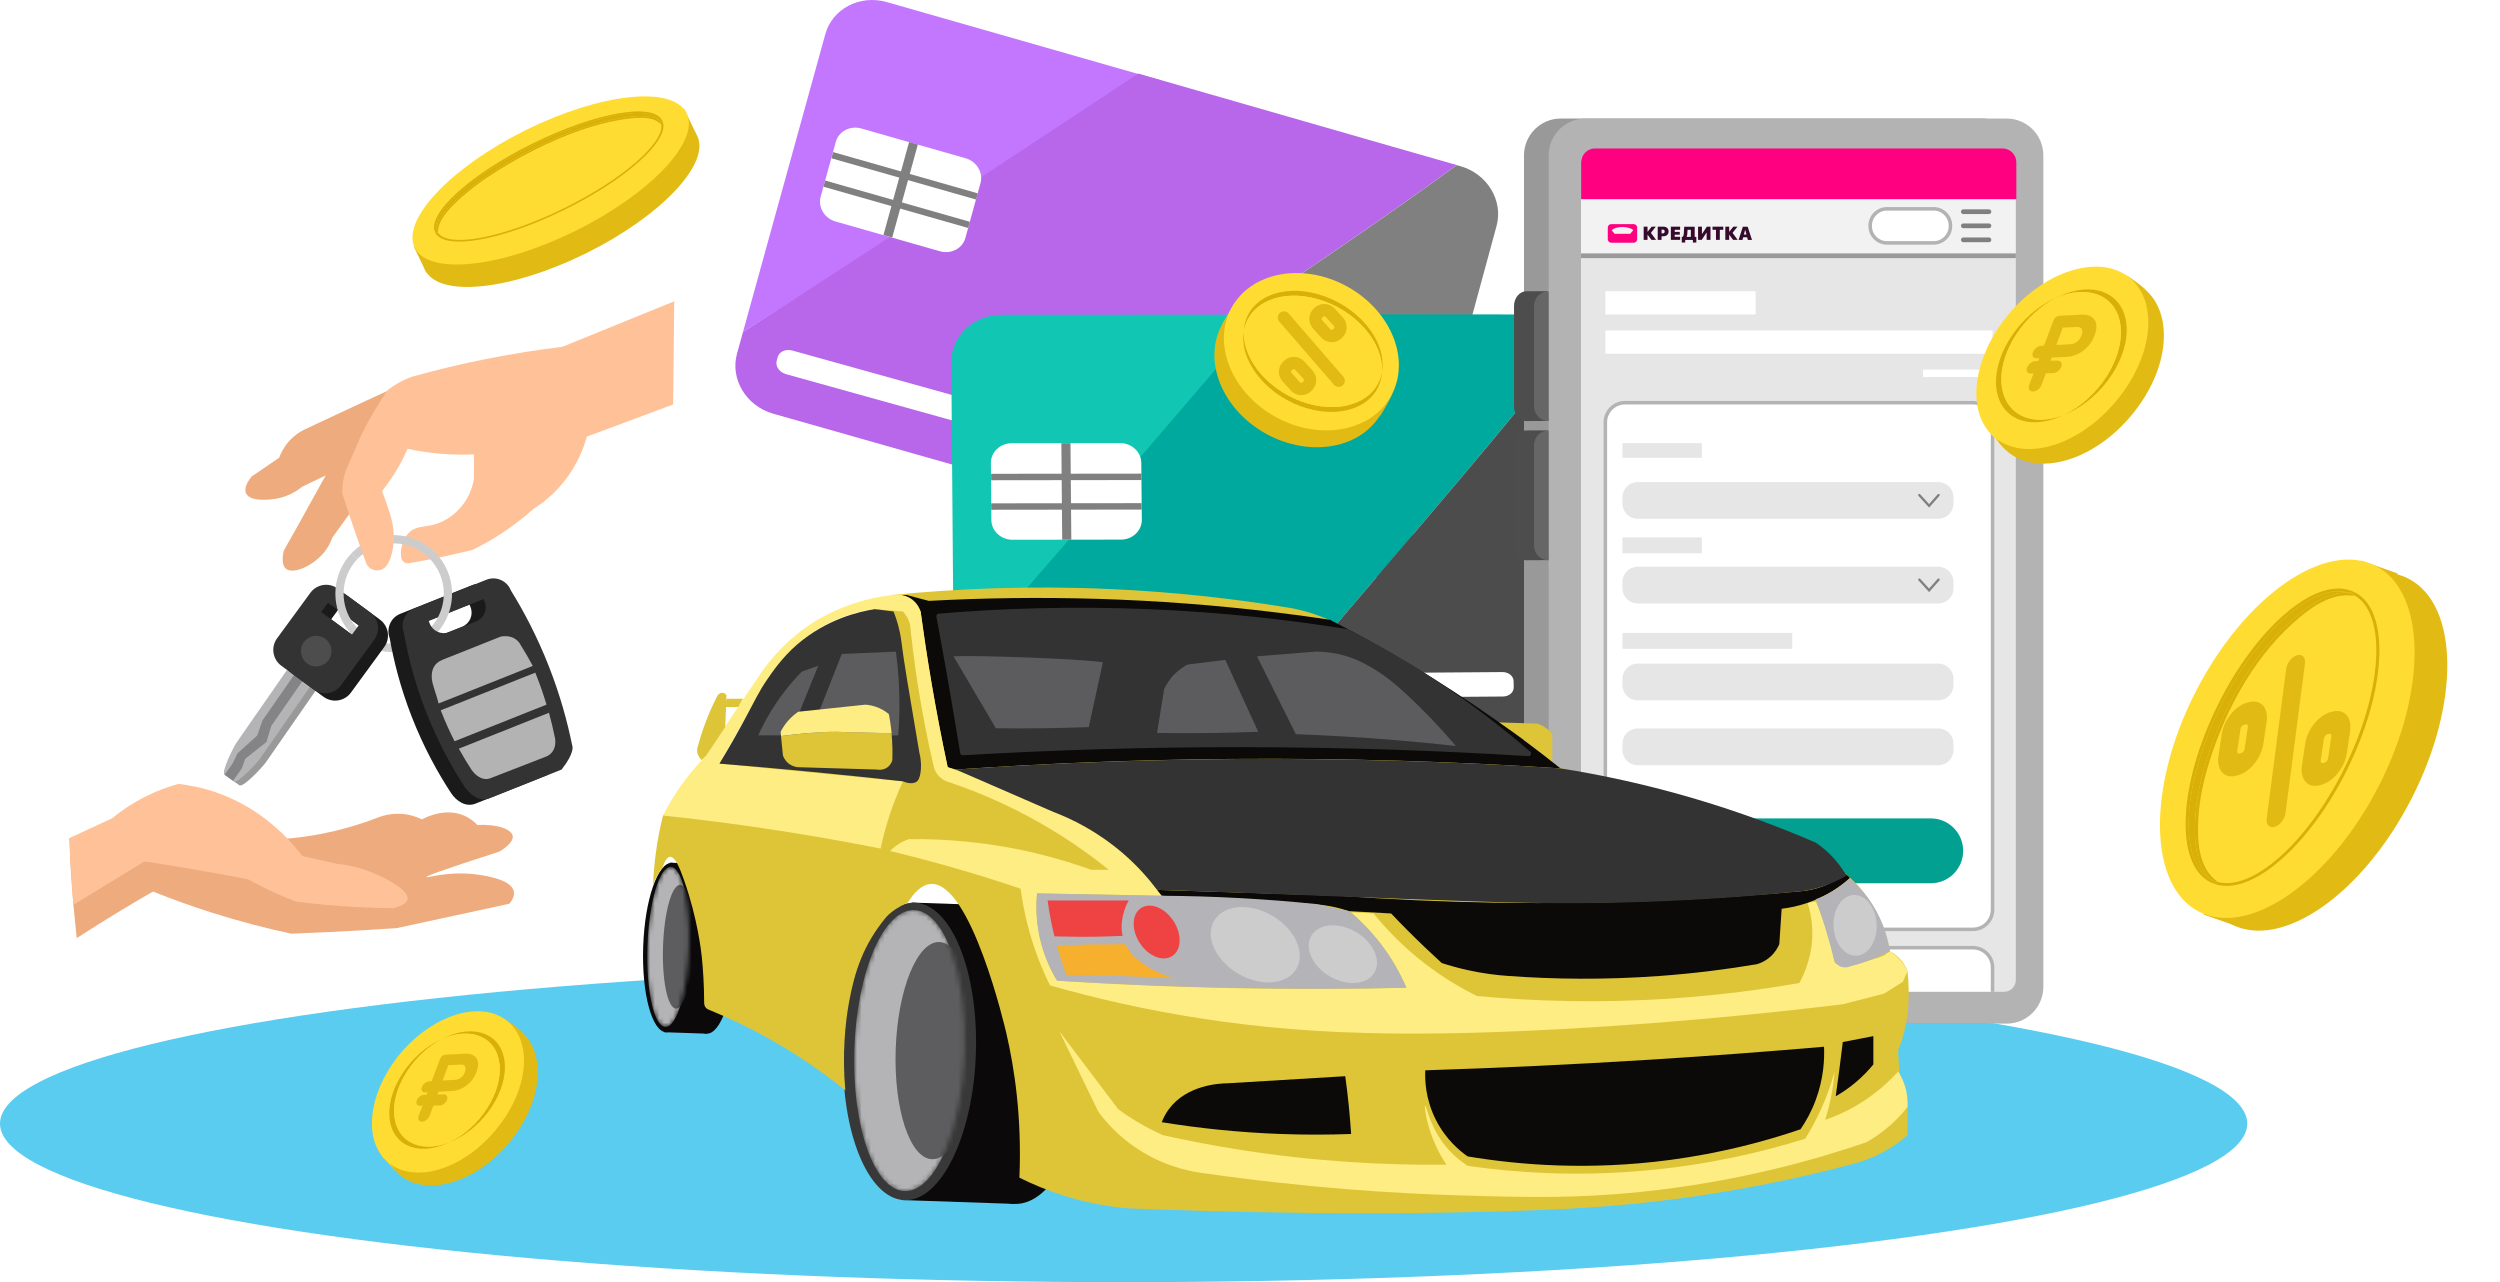 <svg width="544" height="279" viewBox="0 0 544 279" fill="none" xmlns="http://www.w3.org/2000/svg">
    <ellipse cx="244.5" cy="244.5" rx="244.5" ry="34.5" fill="#5ACCF0"/>
    <path d="M192.976 0.453C187.112 -1.223 181.12 1.893 179.594 7.419L161.672 72.246C191.453 53.266 221.905 35.164 252.449 17.462L192.976 0.453Z" fill="#C377FF"/>
    <path d="M303.209 31.974L247.675 16.008C247.675 16.008 191.456 53.262 161.675 72.242L160.374 76.946C158.841 82.495 162.366 88.349 168.248 90.02L198.451 98.603L216.965 103.864C250.302 81.004 284.759 59.419 317.003 35.919L303.212 31.974H303.209Z" fill="#B867EB"/>
    <path d="M317.805 36.158L317.007 35.93C284.766 59.429 250.308 81.014 216.969 103.875L293.45 125.611C299.302 127.274 305.268 124.13 306.773 118.591L325.651 49.168C327.15 43.653 323.636 37.829 317.803 36.161L317.805 36.158Z" fill="#808080"/>
    <path d="M204.525 54.674L181.837 48.206C179.402 47.514 177.943 45.091 178.578 42.796L181.878 30.854C182.51 28.562 184.995 27.266 187.427 27.961L210.1 34.434C212.529 35.127 213.988 37.547 213.356 39.839L210.069 51.777C209.437 54.071 206.957 55.367 204.525 54.674Z" fill="white"/>
    <path d="M210.668 49.609L179.18 40.631L179.553 39.281L211.039 48.262L210.668 49.609Z" fill="#808080"/>
    <path d="M212.397 43.424L180.914 34.444L181.288 33.094L212.769 42.074L212.397 43.424Z" fill="#808080"/>
    <path d="M194.144 51.693L192.234 51.149L197.817 30.906L199.724 31.45L194.144 51.693Z" fill="#808080"/>
    <path d="M237.417 99.897L171.061 81.423C169.61 81.02 168.691 79.719 169.008 78.52L169.22 77.717C169.538 76.519 170.971 75.872 172.42 76.277L238.776 94.751C240.227 95.154 241.146 96.456 240.829 97.654L240.616 98.458C240.299 99.656 238.865 100.3 237.417 99.897Z" fill="white"/>
    <path d="M275.097 110.399L244.205 101.799C242.936 101.444 242.129 100.307 242.406 99.255L242.762 97.913C243.038 96.863 244.295 96.298 245.564 96.653L276.457 105.253C277.726 105.607 278.532 106.744 278.256 107.797L277.9 109.139C277.624 110.189 276.367 110.753 275.097 110.399Z" fill="white"/>
    <path d="M217.958 68.492C211.861 68.494 206.954 73.142 207 78.876L207.533 146.146C230.966 119.692 255.285 93.896 279.801 68.461L217.958 68.494V68.492Z" fill="#12C6B4"/>
    <path d="M332.582 68.426L274.811 68.375C274.811 68.375 230.965 119.686 207.531 146.14L207.57 151.021C207.616 156.778 212.61 161.437 218.722 161.424L250.113 161.354L269.356 161.313C295.147 130.147 322.361 99.9 346.923 68.421L332.582 68.429V68.426Z" fill="#00A99D"/>
    <path d="M347.756 68.414H346.926C322.364 99.893 295.15 130.143 269.359 161.306L348.854 161.132C354.935 161.119 359.811 156.453 359.74 150.711L358.867 78.757C358.798 73.042 353.825 68.409 347.756 68.414Z" fill="#4C4C4C"/>
    <path d="M243.922 117.419L220.335 117.452C217.806 117.455 215.738 115.53 215.72 113.148L215.617 100.757C215.597 98.378 217.632 96.448 220.161 96.445L243.735 96.422C246.261 96.419 248.327 98.344 248.347 100.721L248.46 113.105C248.48 115.484 246.451 117.416 243.922 117.419Z" fill="white"/>
    <path d="M248.428 110.883L215.69 110.927L215.68 109.525L248.415 109.484L248.428 110.883Z" fill="#808080"/>
    <path d="M248.409 104.461L215.677 104.5L215.664 103.098L248.397 103.062L248.409 104.461Z" fill="#808080"/>
    <path d="M233.119 117.44L231.132 117.442L230.953 96.44L232.937 96.438L233.119 117.44Z" fill="#808080"/>
    <path d="M287.928 151.854L219.066 152.375C217.561 152.386 216.32 151.39 216.297 150.15L216.282 149.319C216.259 148.079 217.459 147.063 218.964 147.052L287.826 146.531C289.331 146.521 290.572 147.517 290.595 148.757L290.611 149.588C290.634 150.828 289.433 151.844 287.928 151.854Z" fill="white"/>
    <path d="M327.038 151.563L294.978 151.804C293.66 151.814 292.572 150.942 292.552 149.856L292.524 148.468C292.503 147.382 293.555 146.491 294.873 146.484L326.933 146.242C328.251 146.232 329.339 147.105 329.359 148.19L329.387 149.579C329.408 150.664 328.356 151.555 327.038 151.563Z" fill="white"/>
    <path d="M339.614 222.742H431.274C435.688 222.742 439.266 219.155 439.266 214.729V33.809C439.266 29.383 435.688 25.796 431.274 25.796H339.614C335.201 25.796 331.623 29.383 331.623 33.809V214.729C331.623 219.155 335.201 222.742 339.614 222.742Z" fill="#999999"/>
    <path d="M344.981 222.742H436.642C441.055 222.742 444.633 219.155 444.633 214.729V33.809C444.633 29.383 441.055 25.796 436.642 25.796H344.981C340.568 25.796 336.99 29.383 336.99 33.809V214.729C336.99 219.155 340.568 222.742 344.981 222.742Z" fill="#B3B3B3"/>
    <path d="M332.174 91.623L336.876 91.592L336.658 63.359L332.174 63.375C330.672 63.375 329.453 64.807 329.453 66.573V88.427C329.453 90.193 330.672 91.625 332.174 91.625V91.623Z" fill="#4D4D4D"/>
    <path d="M336.992 91.625C335.231 91.625 333.803 90.193 333.803 88.427V66.573C333.803 64.807 335.231 63.375 336.992 63.375V91.625Z" fill="#666666"/>
    <path d="M332.174 121.912L336.876 121.881L336.658 93.648L332.174 93.664C330.672 93.664 329.453 95.096 329.453 96.862V118.716C329.453 120.482 330.672 121.914 332.174 121.914V121.912Z" fill="#4D4D4D"/>
    <path d="M336.992 121.914C335.231 121.914 333.803 120.482 333.803 118.716V96.862C333.803 95.096 335.231 93.664 336.992 93.664V121.914Z" fill="#666666"/>
    <path d="M435.868 32.453H346.801C345.267 32.453 344.023 33.7 344.023 35.238V55.465C344.023 55.578 344.113 55.673 344.228 55.675C354.638 55.907 365.266 55.909 375.653 55.909C396.58 56.163 417.508 55.696 438.435 55.647C438.55 55.647 438.643 55.555 438.643 55.439V35.24C438.643 33.703 437.399 32.456 435.865 32.456L435.868 32.453Z" fill="#F2F2F2"/>
    <path d="M375.653 55.918C365.197 55.918 354.5 55.916 344.023 55.679V213.247C344.023 214.669 345.173 215.821 346.591 215.821H436.075C437.493 215.821 438.643 214.669 438.643 213.247V55.656C417.646 55.702 396.649 56.172 375.653 55.918Z" fill="#E6E6E6"/>
    <path d="M360.357 52.195H359.353L358.519 51.068H358.504V52.195H357.664V49.328H358.504V50.437H358.519L359.402 49.328H360.303L359.236 50.673L360.357 52.195ZM361.557 50.791H361.793C362.072 50.791 362.238 50.65 362.238 50.375C362.238 50.101 362.072 49.962 361.798 49.962H361.557V50.791ZM362.023 49.328C362.658 49.328 363.085 49.736 363.085 50.373C363.085 51.009 362.632 51.412 361.964 51.412H361.557V52.195H360.718V49.328H362.023ZM365.594 52.195H363.579V49.328H365.594V49.998H364.419V50.46H365.522V51.063H364.419V51.525H365.594V52.195Z" fill="#350A2C"/>
    <path d="M366.98 51.523V51.538H367.927V50.006H367.215L367.159 50.858C367.138 51.171 367.092 51.392 366.98 51.523ZM366.706 52.775H365.953V51.541H366.14C366.329 51.377 366.368 51.181 366.393 50.781L366.483 49.344H368.766V51.541H369.122V52.775H368.369V52.208H366.703V52.775H366.706Z" fill="#350A2C"/>
    <path d="M371.363 50.601H371.348L370.299 52.195H369.5V49.328H370.34V50.922H370.355L371.404 49.328H372.203V52.195H371.363V50.601ZM373.396 52.195V49.998H372.643V49.328H374.985V49.998H374.233V52.195H373.393H373.396ZM378.118 52.195H377.115L376.283 51.068H376.268V52.195H375.428V49.328H376.268V50.437H376.283L377.166 49.328H378.067L376.997 50.673L378.118 52.195Z" fill="#350A2C"/>
    <path d="M379.467 51.04H380.033L379.759 49.998H379.743L379.469 51.04H379.467ZM380.186 51.633H379.316L379.167 52.203H378.312L379.244 49.336H380.296L381.228 52.203H380.332L380.184 51.633H380.186Z" fill="#350A2C"/>
    <path d="M354.753 50.87H351.339L350.683 50.069C351.134 49.669 352.022 49.397 353.046 49.397C354.07 49.397 354.958 49.669 355.409 50.069L354.753 50.87ZM356.24 49.528C356.24 49.497 356.238 49.466 356.235 49.438C356.23 49.379 356.215 49.325 356.197 49.269C356.166 49.184 356.123 49.107 356.066 49.04C355.966 48.922 355.841 48.84 355.693 48.796C355.624 48.776 355.554 48.766 355.483 48.766C354.646 48.766 351.451 48.766 350.614 48.766C350.512 48.766 350.415 48.786 350.32 48.825C350.248 48.853 350.184 48.894 350.125 48.943C350.008 49.043 349.923 49.169 349.882 49.32C349.864 49.389 349.852 49.459 349.852 49.531C349.852 50.37 349.852 51.212 349.852 52.051C349.852 52.082 349.854 52.112 349.859 52.143C349.864 52.202 349.88 52.259 349.9 52.313C349.931 52.397 349.974 52.472 350.031 52.541C350.097 52.621 350.177 52.682 350.266 52.728C350.325 52.759 350.387 52.78 350.451 52.795C350.509 52.808 350.568 52.813 350.627 52.813C351.042 52.813 351.454 52.813 351.869 52.813C352.283 52.813 355.048 52.813 355.457 52.813C355.501 52.813 355.542 52.81 355.585 52.805C355.652 52.8 355.718 52.78 355.78 52.754C355.849 52.726 355.915 52.687 355.972 52.636C356.089 52.536 356.174 52.41 356.215 52.259C356.233 52.192 356.246 52.123 356.246 52.051C356.246 51.209 356.246 50.367 356.246 49.525L356.24 49.528Z" fill="#FF0080"/>
    <path d="M420.765 45.438H410.6C408.582 45.438 406.945 47.078 406.945 49.103V49.185C406.945 51.209 408.582 52.85 410.6 52.85H420.765C422.783 52.85 424.42 51.209 424.42 49.185V49.103C424.42 47.078 422.783 45.438 420.765 45.438Z" fill="white"/>
    <path d="M420.768 53.239H410.602C408.375 53.239 406.562 51.422 406.562 49.189V49.105C406.562 46.872 408.375 45.055 410.602 45.055H420.768C422.995 45.055 424.808 46.872 424.808 49.105V49.189C424.808 51.422 422.995 53.239 420.768 53.239ZM410.602 45.827C408.797 45.827 407.33 47.298 407.33 49.107V49.192C407.33 51.001 408.797 52.472 410.602 52.472H420.768C422.573 52.472 424.04 51.001 424.04 49.192V49.107C424.04 47.298 422.573 45.827 420.768 45.827H410.602Z" fill="#B3B3B3"/>
    <path d="M432.798 52.699H427.215C426.933 52.699 426.703 52.468 426.703 52.185C426.703 51.903 426.933 51.672 427.215 51.672H432.798C433.079 51.672 433.31 51.903 433.31 52.185C433.31 52.468 433.079 52.699 432.798 52.699Z" fill="#808080"/>
    <path d="M432.798 46.581H427.215C426.933 46.581 426.703 46.35 426.703 46.068C426.703 45.786 426.933 45.555 427.215 45.555H432.798C433.079 45.555 433.31 45.786 433.31 46.068C433.31 46.35 433.079 46.581 432.798 46.581Z" fill="#808080"/>
    <path d="M432.798 49.652H427.215C426.933 49.652 426.703 49.421 426.703 49.138C426.703 48.856 426.933 48.625 427.215 48.625H432.798C433.079 48.625 433.31 48.856 433.31 49.138C433.31 49.421 433.079 49.652 432.798 49.652Z" fill="#808080"/>
    <path d="M438.643 55.141H344.023V56.167H438.643V55.141Z" fill="#999999"/>
    <path d="M382.028 63.367H349.336V68.431H382.028V63.367Z" fill="white"/>
    <path d="M433.589 71.914H349.336V76.978H433.589V71.914Z" fill="white"/>
    <path d="M433.604 80.43H418.453V82.029H433.604V80.43Z" fill="white"/>
    <path d="M429.304 87.625H353.59C351.232 87.625 349.32 89.542 349.32 91.906V197.942C349.32 200.306 351.232 202.223 353.59 202.223H429.304C431.662 202.223 433.573 200.306 433.573 197.942V91.906C433.573 89.542 431.662 87.625 429.304 87.625Z" fill="white"/>
    <path d="M429.307 202.61H353.591C351.026 202.61 348.938 200.518 348.938 197.944V91.908C348.938 89.337 351.024 87.242 353.591 87.242H429.307C431.872 87.242 433.961 89.334 433.961 91.908V197.944C433.961 200.516 431.875 202.61 429.307 202.61ZM353.591 88.012C351.448 88.012 349.705 89.76 349.705 91.908V197.944C349.705 200.092 351.448 201.84 353.591 201.84H429.307C431.45 201.84 433.193 200.092 433.193 197.944V91.908C433.193 89.76 431.45 88.012 429.307 88.012H353.591Z" fill="#B3B3B3"/>
    <path d="M433.589 215.43H349.336V216.198H433.589V215.43Z" fill="#B3B3B3"/>
    <path d="M349.32 215.813V210.5C349.32 208.136 351.232 206.219 353.59 206.219H429.306C431.664 206.219 433.576 208.136 433.576 210.5V215.813" fill="white"/>
    <path d="M433.961 215.815H433.193V210.502C433.193 208.354 431.45 206.606 429.307 206.606H353.591C351.448 206.606 349.705 208.354 349.705 210.502V215.815H348.938V210.502C348.938 207.93 351.024 205.836 353.591 205.836H429.307C431.872 205.836 433.961 207.928 433.961 210.502V215.815Z" fill="#B3B3B3"/>
    <path d="M370.322 96.422H353.047V99.62H370.322V96.422Z" fill="#E6E6E6"/>
    <path d="M370.322 116.938H353.047V120.402H370.322V116.938Z" fill="#E6E6E6"/>
    <path d="M389.99 137.727H353.047V141.191H389.99V137.727Z" fill="#E6E6E6"/>
    <path d="M421.781 104.891H356.341C354.522 104.891 353.047 106.37 353.047 108.194V109.582C353.047 111.407 354.522 112.886 356.341 112.886H421.781C423.6 112.886 425.075 111.407 425.075 109.582V108.194C425.075 106.37 423.6 104.891 421.781 104.891Z" fill="#E6E6E6"/>
    <path d="M421.781 123.328H356.341C354.522 123.328 353.047 124.807 353.047 126.631V128.02C353.047 129.844 354.522 131.323 356.341 131.323H421.781C423.6 131.323 425.075 129.844 425.075 128.02V126.631C425.075 124.807 423.6 123.328 421.781 123.328Z" fill="#E6E6E6"/>
    <path d="M421.781 144.398H356.341C354.522 144.398 353.047 145.877 353.047 147.702V149.09C353.047 150.914 354.522 152.393 356.341 152.393H421.781C423.6 152.393 425.075 150.914 425.075 149.09V147.702C425.075 145.877 423.6 144.398 421.781 144.398Z" fill="#E6E6E6"/>
    <path d="M421.781 158.516H356.341C354.522 158.516 353.047 159.995 353.047 161.819V163.207C353.047 165.032 354.522 166.511 356.341 166.511H421.781C423.6 166.511 425.075 165.032 425.075 163.207V161.819C425.075 159.995 423.6 158.516 421.781 158.516Z" fill="#E6E6E6"/>
    <path d="M420.148 178.086H362.193C358.307 178.086 355.156 181.244 355.156 185.14C355.156 189.036 358.307 192.194 362.193 192.194H420.148C424.034 192.194 427.184 189.036 427.184 185.14C427.184 181.244 424.034 178.086 420.148 178.086Z" fill="#02A090"/>
    <path d="M419.776 110.45L417.457 107.907C417.362 107.801 417.37 107.64 417.472 107.545C417.577 107.45 417.739 107.458 417.833 107.56L419.768 109.68L421.64 107.563C421.734 107.458 421.896 107.447 422 107.54C422.105 107.635 422.116 107.796 422.023 107.902L419.776 110.448V110.45Z" fill="#808080"/>
    <path d="M419.776 128.841L417.457 126.297C417.362 126.192 417.37 126.03 417.472 125.935C417.577 125.84 417.739 125.848 417.833 125.951L419.768 128.071L421.64 125.953C421.734 125.848 421.896 125.838 422 125.93C422.105 126.025 422.116 126.187 422.023 126.292L419.776 128.838V128.841Z" fill="#808080"/>
    <path d="M347.047 32.305H435.753C437.409 32.305 438.753 33.652 438.753 35.313V43.341H344.047V35.313C344.047 33.652 345.391 32.305 347.047 32.305Z" fill="#FF0080"/>
    <path d="M77.774 121.64L76.477 120.4C78.898 117.849 82.164 116.445 85.676 116.445V118.242C82.661 118.242 79.855 119.448 77.774 121.64Z" fill="#CCCCCC"/>
    <path d="M84.33 141.84C82.508 141.648 80.785 141.076 79.211 140.139L80.125 138.594C81.476 139.397 82.956 139.89 84.52 140.054L84.333 141.84H84.33Z" fill="#CCCCCC"/>
    <path d="M79.211 140.115C77.747 139.244 76.49 138.107 75.477 136.734L76.915 135.664C77.788 136.845 78.868 137.82 80.125 138.569L79.211 140.115Z" fill="#CCCCCC"/>
    <path d="M85.682 141.89C85.232 141.89 84.779 141.867 84.336 141.818L84.525 140.032C84.907 140.073 85.296 140.093 85.685 140.093C89.312 140.093 92.693 138.292 94.725 135.273L96.21 136.28C93.842 139.793 89.908 141.89 85.685 141.89H85.682Z" fill="#CCCCCC"/>
    <path d="M108.073 129.62C107.239 127.513 104.858 126.486 102.759 127.323L87.1 133.562C86.05 133.98 85.267 134.786 84.852 135.751C84.197 137.276 84.706 138.639 84.806 138.89C85.653 143.69 87.084 149.508 89.559 155.876C92.219 162.716 95.352 168.293 98.152 172.571C99.319 174.345 101.367 175.705 103.466 174.868L119.126 168.629C122.028 164.915 121.519 163.555 121.417 163.301C120.413 158.36 118.852 152.526 116.364 146.184C113.768 139.568 110.804 134.034 108.068 129.617L108.073 129.62ZM100.548 136.38L94.697 138.71C93.012 139.383 91.103 138.556 90.435 136.868L90.204 136.288L102.158 131.527L102.388 132.107C103.059 133.795 102.235 135.71 100.551 136.38H100.548Z" fill="#1A1A1A"/>
    <path d="M265.844 70.777C266.765 69.196 267.687 67.615 268.608 66.031C268.521 66.663 268.283 67.764 267.554 68.913C266.975 69.825 266.31 70.42 265.844 70.774V70.777Z" fill="#FFDC31"/>
    <path d="M300.667 89.769C304.961 81.929 300.663 71.291 291.068 66.009C281.473 60.726 270.215 62.8 265.922 70.64C261.629 78.48 265.926 89.118 275.521 94.401C285.116 99.683 296.374 97.61 300.667 89.769Z" fill="#E2BA14"/>
    <path d="M300.125 90.843C302.918 86.37 303.291 84.935 303.312 84.945C303.33 84.956 302.828 86.075 301.93 87.317C301.666 87.684 301.418 87.989 301.21 88.231C300.849 89.101 300.488 89.971 300.128 90.841L300.125 90.843Z" fill="#E2BA14"/>
    <path d="M302.73 86.098C307.023 78.257 302.725 67.619 293.131 62.337C283.536 57.054 272.278 59.128 267.984 66.968C263.691 74.808 267.989 85.446 277.584 90.729C287.178 96.011 298.437 93.938 302.73 86.098Z" fill="#FFDC31"/>
    <path d="M284.529 87.793C276.443 85.44 270.366 78.495 270.66 72.086C270.632 72.258 270.607 72.432 270.589 72.609C269.918 79.159 276.11 86.43 284.418 88.851C292.73 91.269 300.009 87.919 300.682 81.369C300.7 81.192 300.71 81.015 300.721 80.835C299.722 87.039 292.614 90.147 284.529 87.793Z" fill="#D8B007"/>
    <path d="M286.856 65.124C294.942 67.478 301.019 74.423 300.724 80.832C300.752 80.66 300.778 80.485 300.796 80.308C301.467 73.758 295.275 66.487 286.966 64.067C278.655 61.649 271.376 64.999 270.702 71.549C270.685 71.726 270.674 71.903 270.664 72.082C271.662 65.879 278.77 62.771 286.856 65.124Z" fill="#D8B007"/>
    <path d="M286.859 65.122C278.773 62.769 271.665 65.877 270.667 72.08C270.372 78.489 276.449 85.434 284.535 87.787C292.62 90.141 299.729 87.033 300.727 80.829C301.021 74.421 294.945 67.476 286.859 65.122Z" fill="#FFDC31"/>
    <path d="M289.631 74.466C288.809 74.425 288.051 74.068 287.499 73.457L285.704 71.473C284.563 70.213 284.657 68.255 285.914 67.11L286.099 66.941C287.355 65.796 289.308 65.891 290.45 67.151L292.244 69.135C293.386 70.395 293.291 72.354 292.034 73.499L291.85 73.668C291.566 73.927 291.243 74.127 290.895 74.261C290.499 74.415 290.068 74.487 289.631 74.466ZM290.232 71.509C290.335 71.417 290.36 71.307 290.363 71.232C290.365 71.158 290.353 71.045 290.26 70.942L288.466 68.958C288.318 68.794 288.064 68.781 287.9 68.93L287.716 69.099C287.614 69.192 287.588 69.302 287.586 69.376C287.583 69.454 287.596 69.564 287.688 69.667L289.482 71.65C289.574 71.753 289.685 71.779 289.759 71.781C289.836 71.784 289.946 71.771 290.048 71.679L290.232 71.509Z" fill="#E2BA14"/>
    <path d="M283.006 85.974C282.184 85.933 281.426 85.576 280.874 84.965L279.079 82.981C277.938 81.721 278.032 79.763 279.289 78.618L279.474 78.449C280.73 77.304 282.683 77.399 283.825 78.659L285.619 80.643C286.761 81.903 286.666 83.862 285.409 85.006L285.225 85.173C284.941 85.432 284.618 85.632 284.27 85.766C283.874 85.92 283.443 85.992 283.006 85.971V85.974ZM281.275 80.44L281.091 80.61C280.927 80.759 280.915 81.013 281.063 81.177L282.857 83.161C282.949 83.264 283.06 83.289 283.134 83.292C283.211 83.294 283.321 83.281 283.423 83.189L283.607 83.02C283.771 82.871 283.784 82.617 283.635 82.453L281.841 80.469C281.749 80.366 281.639 80.34 281.565 80.338C281.519 80.338 281.462 80.338 281.401 80.363C281.36 80.379 281.319 80.404 281.278 80.44H281.275Z" fill="#E2BA14"/>
    <path d="M291.78 84.103C291.921 84.049 292.054 83.969 292.172 83.864C292.73 83.379 292.791 82.529 292.305 81.97L280.4 68.213C279.916 67.653 279.069 67.592 278.508 68.079C277.95 68.564 277.889 69.414 278.375 69.976L290.28 83.733C290.662 84.174 291.266 84.305 291.778 84.105L291.78 84.103Z" fill="#E2BA14"/>
    <path d="M86.277 84.143C83.144 85.586 80.013 87.036 76.885 88.488C73.271 90.169 69.66 91.861 66.05 93.56C65.257 93.968 64.059 94.71 62.92 95.975C61.689 97.343 61.067 98.729 60.752 99.597C58.745 100.965 56.739 102.333 54.732 103.701C54.179 104.393 52.986 106.069 53.529 107.322C54.438 109.424 59.475 108.623 60.03 108.528C62.828 108.059 64.807 106.683 65.81 105.872C67.497 105.066 69.181 104.263 70.868 103.457C68.892 107.063 66.885 110.684 64.847 114.321C63.806 116.182 62.761 118.032 61.717 119.875C61.141 122.632 61.891 123.479 62.198 123.738C63.788 125.09 68.032 123.117 70.386 120.358C71.439 119.126 72.002 117.865 72.314 116.977C74.001 114.644 75.685 112.309 77.372 109.976C80.341 101.365 83.313 92.751 86.282 84.141L86.277 84.143Z" fill="#EDAB7E"/>
    <path d="M15.972 196.896C16.212 199.311 16.453 201.727 16.694 204.139C19.788 202.127 22.998 200.112 26.326 198.103C28.68 196.681 31.01 195.313 33.308 193.999C37.253 195.585 41.509 197.135 46.071 198.585C52.209 200.538 58.024 202.027 63.409 203.172C68.398 202.982 73.456 202.743 78.58 202.448C81.168 202.299 83.735 202.137 86.285 201.965C94.473 200.194 102.659 198.423 110.847 196.652C111.459 195.903 111.996 194.951 111.809 193.996C111.315 191.447 106.04 190.636 104.346 190.375C97.847 189.374 92.866 191.127 92.786 190.857C92.725 190.641 95.876 189.412 108.679 185.303C109.237 184.969 111.804 183.381 111.569 181.923C111.333 180.455 108.29 179.295 103.864 179.508C103.23 178.835 102.362 178.111 101.215 177.575C96.951 175.583 92.512 177.922 91.824 178.299C90.92 177.852 89.331 177.211 87.25 177.093C85.092 176.969 83.39 177.462 82.433 177.816C80.001 178.771 77.267 179.69 74.244 180.473C69.033 181.823 64.285 182.423 60.279 182.647C55.823 181.122 46.129 178.496 34.273 180.955C25.767 182.721 18.836 183.255 15.25 185.786C15.25 188.442 15.972 196.894 15.972 196.894V196.896Z" fill="#EDAB7E"/>
    <path d="M435.903 97.445C434.736 96.102 433.584 94.78 432.453 93.477C433.006 93.684 433.945 94.144 434.759 95.168C435.409 95.984 435.735 96.852 435.903 97.447V97.445Z" fill="#FFDC31"/>
    <path d="M463.639 90.573C454.749 101.07 442.064 103.965 435.875 97.364C430.128 91.238 432.268 79.157 440.201 70.104C448.03 61.17 459.372 57.636 466.032 62.397C473.192 67.515 472.398 80.227 463.639 90.57V90.573Z" fill="#E2BA14"/>
    <path d="M467.003 63.083C463.219 59.936 461.891 59.471 461.906 59.453C461.919 59.438 462.897 60.008 463.895 60.991C464.192 61.283 464.433 61.556 464.62 61.781C465.408 62.212 466.201 62.646 467.003 63.083Z" fill="#E2BA14"/>
    <path d="M460.265 87.517C451.513 97.802 439.135 100.722 433.158 94.355C427.601 88.434 429.79 76.64 437.612 67.75C445.334 58.972 456.43 55.445 462.875 60.05C469.794 64.993 468.89 77.382 460.265 87.517Z" fill="#FFDC31"/>
    <path d="M461.433 70.936C462.237 77.922 456.718 86.6 449.111 90.268C449.321 90.186 449.533 90.098 449.746 90.006C457.699 86.523 463.55 77.545 462.69 70.361C461.873 63.524 455.244 61.07 447.985 64.522C447.79 64.615 447.598 64.712 447.406 64.81C454.402 61.766 460.665 64.279 461.43 70.936H461.433Z" fill="#D8B007"/>
    <path d="M435.495 82.804C435.344 76.116 440.586 68.334 447.407 64.812C447.215 64.897 447.021 64.982 446.829 65.074C439.744 68.444 434.205 76.465 434.33 83.338C434.463 90.545 440.729 93.956 448.477 90.563C448.69 90.471 448.9 90.371 449.11 90.27C441.623 93.217 435.651 89.811 435.495 82.804Z" fill="#D8B007"/>
    <path d="M435.495 82.804C435.652 89.811 441.623 93.217 449.11 90.27C456.717 86.603 462.236 77.925 461.432 70.939C460.667 64.281 454.403 61.769 447.408 64.812C440.586 68.336 435.344 76.116 435.495 82.804Z" fill="#FFDC31"/>
    <path d="M448.107 68.716L449.845 68.626L444.258 83.717C443.956 84.531 443.103 85.193 442.356 85.198C441.611 85.203 441.258 84.549 441.562 83.743L446.84 69.709C447.038 69.185 447.603 68.741 448.107 68.716ZM442.364 76.651C442.643 75.918 443.421 75.299 444.114 75.26L450.613 74.891C450.941 74.881 451.258 74.791 451.565 74.626C451.873 74.462 452.149 74.234 452.392 73.944C452.635 73.654 452.822 73.325 452.955 72.958C453.088 72.586 453.14 72.257 453.106 71.978C453.073 71.698 452.958 71.487 452.763 71.344C452.569 71.2 452.305 71.136 451.975 71.151L447.409 71.357L448.399 68.703L452.881 68.469C453.782 68.423 454.512 68.569 455.067 68.911C455.628 69.255 455.976 69.763 456.117 70.44C456.257 71.121 456.163 71.921 455.835 72.848C455.507 73.777 455.024 74.603 454.384 75.322C453.744 76.043 453.004 76.608 452.162 77.016C451.322 77.424 450.447 77.64 449.536 77.663L443.142 77.978C442.423 78.014 442.069 77.416 442.359 76.654L442.364 76.651Z" fill="#E2BA14"/>
    <path d="M446.746 81.197L441.837 81.279C441.146 81.292 440.818 80.697 441.102 79.953C441.384 79.211 442.167 78.6 442.856 78.582L447.75 78.461C448.461 78.443 448.814 79.041 448.541 79.799C448.264 80.558 447.46 81.184 446.746 81.197Z" fill="#E2BA14"/>
    <path d="M86.108 254.925C85.074 253.737 84.058 252.566 83.055 251.414C83.544 251.599 84.375 252.004 85.095 252.908C85.671 253.632 85.957 254.396 86.108 254.923V254.925Z" fill="#FFDC31"/>
    <path d="M110.629 248.839C102.766 258.125 91.545 260.684 86.07 254.848C80.986 249.427 82.881 238.742 89.897 230.735C96.823 222.832 106.854 219.706 112.746 223.918C119.081 228.445 118.377 239.689 110.629 248.839Z" fill="#E2BA14"/>
    <path d="M113.594 224.516C110.248 221.731 109.071 221.32 109.086 221.305C109.099 221.29 109.964 221.795 110.845 222.665C111.108 222.925 111.321 223.166 111.487 223.366C112.183 223.746 112.887 224.131 113.594 224.516Z" fill="#E2BA14"/>
    <path d="M107.646 246.142C99.903 255.238 88.956 257.823 83.667 252.192C78.753 246.956 80.688 236.523 87.607 228.659C94.438 220.895 104.252 217.774 109.955 221.847C116.075 226.218 115.274 237.18 107.646 246.145V246.142Z" fill="#FFDC31"/>
    <path d="M108.68 231.461C109.389 237.641 104.508 245.318 97.781 248.562C97.968 248.487 98.155 248.413 98.342 248.331C105.375 245.251 110.554 237.307 109.793 230.953C109.069 224.906 103.205 222.734 96.785 225.789C96.614 225.871 96.442 225.955 96.273 226.043C102.463 223.35 108.002 225.573 108.68 231.461Z" fill="#D8B007"/>
    <path d="M85.742 241.954C85.609 236.038 90.244 229.155 96.28 226.039C96.108 226.113 95.939 226.188 95.768 226.27C89.502 229.25 84.6 236.346 84.713 242.427C84.831 248.802 90.375 251.818 97.227 248.817C97.414 248.735 97.601 248.648 97.785 248.558C91.163 251.166 85.88 248.153 85.742 241.954Z" fill="#D8B007"/>
    <path d="M85.748 241.963C85.886 248.161 91.169 251.175 97.791 248.567C104.52 245.323 109.401 237.646 108.689 231.466C108.014 225.575 102.472 223.355 96.283 226.048C90.247 229.164 85.612 236.047 85.745 241.963H85.748Z" fill="#FFDC31"/>
    <path d="M96.893 229.504L98.431 229.425L93.488 242.773C93.222 243.492 92.467 244.08 91.807 244.082C91.149 244.085 90.837 243.507 91.103 242.796L95.772 230.382C95.946 229.92 96.447 229.525 96.893 229.502V229.504ZM91.812 236.524C92.06 235.874 92.746 235.328 93.36 235.292L99.109 234.966C99.398 234.956 99.68 234.879 99.951 234.732C100.223 234.586 100.468 234.386 100.683 234.129C100.898 233.872 101.065 233.582 101.183 233.257C101.3 232.925 101.346 232.638 101.316 232.389C101.285 232.143 101.185 231.955 101.011 231.827C100.84 231.701 100.607 231.645 100.312 231.658L96.273 231.837L97.151 229.489L101.116 229.281C101.912 229.24 102.557 229.368 103.051 229.671C103.545 229.974 103.855 230.426 103.978 231.024C104.101 231.624 104.019 232.335 103.729 233.154C103.438 233.975 103.01 234.707 102.444 235.343C101.879 235.98 101.224 236.48 100.479 236.842C99.736 237.201 98.963 237.394 98.157 237.414L92.5 237.694C91.863 237.725 91.553 237.196 91.809 236.524H91.812Z" fill="#E2BA14"/>
    <path d="M95.683 240.551L91.342 240.623C90.733 240.633 90.441 240.107 90.692 239.45C90.94 238.795 91.633 238.251 92.243 238.238L96.571 238.133C97.198 238.118 97.513 238.646 97.27 239.316C97.024 239.989 96.312 240.543 95.683 240.553V240.551Z" fill="#E2BA14"/>
    <path d="M521.752 124.79L487.412 201.782L479.484 199L513.824 122.008L521.752 124.79Z" fill="#E2BA14"/>
    <path d="M524.755 173.773C535.384 153 535.079 131.57 524.073 125.909C513.068 120.247 495.53 132.497 484.901 153.27C474.272 174.043 474.578 195.473 485.583 201.134C496.589 206.796 514.127 194.546 524.755 173.773Z" fill="#E2BA14"/>
    <path d="M517.638 171.007C528.267 150.234 527.961 128.805 516.956 123.143C505.951 117.481 488.413 129.731 477.784 150.504C467.155 171.277 467.461 192.707 478.466 198.369C489.472 204.03 507.01 191.78 517.638 171.007Z" fill="#FFDC31"/>
    <path d="M512.374 128.87C515.904 130.641 517.811 135.212 517.752 141.867C517.69 148.884 515.468 157.418 511.496 165.89C507.518 174.365 502.263 181.777 496.691 186.759C495.475 187.847 494.272 188.792 493.095 189.59C488.974 192.385 485.162 193.376 482.078 192.411L482.116 192.31L482.493 191.895C490.359 194.115 502.939 182.552 510.864 165.657C518.676 149.002 519.165 133.156 512.169 129.463L512.251 129.06L512.371 128.867L512.374 128.87Z" fill="#D8B007"/>
    <path d="M512.367 128.867L512.246 129.059C511.778 128.985 511.312 128.941 510.854 128.939C507.941 128.112 504.376 129.182 500.644 131.713C494.303 136.015 487.469 144.538 482.478 155.174C474.827 171.487 474.203 187.025 480.755 191.127C481.155 191.555 481.608 191.951 482.112 192.307L482.074 192.408C481.953 192.372 481.836 192.331 481.718 192.287C477.707 190.806 475.531 186.076 475.595 178.966C475.657 171.949 477.878 163.415 481.851 154.943C485.828 146.468 491.083 139.056 496.656 134.074C502.3 129.028 507.616 127.062 511.624 128.543C511.883 128.638 512.129 128.746 512.372 128.867H512.367Z" fill="#D8B007"/>
    <path d="M512.236 129.068L512.154 129.471C511.896 129.335 511.63 129.215 511.351 129.109C511.184 129.048 511.015 128.994 510.844 128.945C511.302 128.95 511.768 128.991 512.236 129.066V129.068Z" fill="#D8B007"/>
    <path d="M512.159 129.47L512.121 129.665C507.114 128.847 502.333 132.517 498.724 135.805C489.522 144.195 484.313 155.39 481.564 163.306C479.639 168.847 478.59 173.716 478.357 178.189C478.106 183.004 478.357 188.907 482.529 191.849L482.48 191.905C482.306 191.859 482.137 191.802 481.971 191.741C481.539 191.582 481.132 191.379 480.748 191.138C477.635 187.829 477.448 182.552 477.679 178.164C477.912 173.639 478.969 168.719 480.911 163.129C483.681 155.152 488.936 143.861 498.232 135.384C501.632 132.286 506.055 128.862 510.846 128.947C511.018 128.996 511.187 129.047 511.353 129.111C511.632 129.216 511.898 129.334 512.157 129.473L512.159 129.47Z" fill="#D8B007"/>
    <path d="M500.64 131.721C504.372 129.188 507.937 128.12 510.85 128.947C506.058 128.862 501.635 132.283 498.236 135.384C488.94 143.861 483.685 155.152 480.915 163.129C478.972 168.719 477.915 173.636 477.682 178.164C477.452 182.555 477.639 187.832 480.751 191.138C474.199 187.036 474.823 171.498 482.474 155.185C487.468 144.547 494.299 136.026 500.64 131.724V131.721Z" fill="#D8B007"/>
    <path d="M482.491 191.898L482.114 192.313C481.608 191.957 481.157 191.561 480.758 191.133C481.139 191.372 481.546 191.577 481.981 191.736C482.15 191.798 482.319 191.854 482.491 191.9V191.898Z" fill="#D8B007"/>
    <path d="M488.726 167.871C488.16 168.256 487.572 168.536 486.988 168.693L486.607 168.795C484.019 169.496 482.281 167.579 482.737 164.52L483.451 159.712C483.904 156.653 486.379 153.596 488.967 152.896L489.348 152.793C491.936 152.092 493.674 154.009 493.218 157.069L492.504 161.879C492.284 163.359 491.59 164.884 490.549 166.172C489.993 166.86 489.374 167.435 488.726 167.874V167.871ZM487.705 163.868C487.915 163.811 488.071 163.657 488.168 163.539C488.263 163.421 488.386 163.229 488.422 162.982L489.136 158.172C489.172 157.926 489.1 157.785 489.033 157.71C488.967 157.636 488.841 157.559 488.634 157.615L488.253 157.718C487.917 157.808 487.595 158.206 487.536 158.604L486.822 163.411C486.786 163.657 486.858 163.798 486.924 163.873C486.991 163.947 487.116 164.024 487.323 163.968L487.705 163.865V163.868Z" fill="#E2BA14"/>
    <path d="M506.889 169.937C506.324 170.322 505.735 170.601 505.151 170.758L504.773 170.861C502.185 171.561 500.447 169.644 500.9 166.585L501.614 161.775C502.067 158.715 504.542 155.659 507.13 154.958L507.511 154.855C510.099 154.155 511.837 156.072 511.382 159.131L510.667 163.938C510.447 165.419 509.754 166.944 508.712 168.232C508.156 168.92 507.537 169.495 506.889 169.934V169.937ZM506.188 159.891C506.088 159.958 506.009 160.042 505.95 160.112C505.855 160.23 505.733 160.422 505.697 160.669L504.983 165.478C504.924 165.876 505.149 166.125 505.484 166.035L505.866 165.933C506.076 165.876 506.232 165.722 506.329 165.604C506.424 165.486 506.546 165.294 506.582 165.047L507.296 160.237C507.355 159.84 507.13 159.591 506.792 159.683L506.411 159.786C506.326 159.809 506.252 159.847 506.186 159.891H506.188Z" fill="#E2BA14"/>
    <path d="M495.682 179.569C495.454 179.723 495.216 179.841 494.973 179.913C493.841 180.249 493.063 179.446 493.235 178.119L497.463 145.59C497.635 144.265 498.692 142.918 499.826 142.584C500.957 142.248 501.735 143.051 501.564 144.378L497.335 176.907C497.199 177.949 496.519 179.001 495.684 179.569H495.682Z" fill="#E2BA14"/>
    <path d="M127.517 55.12C143.856 47.037 154.685 35.575 151.705 29.517C148.724 23.46 133.063 25.102 116.725 33.185C100.386 41.268 89.557 52.731 92.537 58.788C95.517 64.845 111.178 63.203 127.517 55.12Z" fill="#E2BA14"/>
    <path d="M151.507 29.184L92.751 59.298L90.086 53.746L148.842 23.633L151.507 29.184Z" fill="#E2BA14"/>
    <path d="M125.22 50.237C141.559 42.155 152.388 30.692 149.408 24.635C146.428 18.577 130.766 20.22 114.428 28.302C98.089 36.385 87.26 47.848 90.24 53.905C93.22 59.962 108.882 58.32 125.22 50.237Z" fill="#FFDC31"/>
    <path d="M144.279 26.659C144.807 28.638 143.025 31.589 139.198 35.039C135.164 38.678 129.321 42.459 122.75 45.685C116.177 48.911 109.65 51.203 104.377 52.132C103.225 52.335 102.161 52.468 101.193 52.532C97.802 52.756 95.575 52.135 94.781 50.708L94.856 50.667L95.257 50.564C97.418 54.072 109.504 51.809 122.61 45.374C135.528 39.032 144.791 30.922 143.852 26.905L144.118 26.72L144.282 26.656L144.279 26.659Z" fill="#D8B007"/>
    <path d="M144.274 26.671L144.11 26.735C143.949 26.555 143.77 26.396 143.573 26.255C142.774 24.954 140.611 24.446 137.537 24.648C132.316 24.995 124.47 27.392 116.218 31.442C103.566 37.656 94.418 45.563 94.93 49.66C94.858 50.004 94.83 50.343 94.845 50.681L94.771 50.722C94.738 50.668 94.712 50.609 94.684 50.553C93.783 48.582 95.536 45.469 99.624 41.78C103.658 38.141 109.502 34.36 116.072 31.134C122.645 27.908 129.173 25.616 134.445 24.687C139.787 23.745 143.227 24.31 144.128 26.281C144.187 26.407 144.233 26.538 144.269 26.674L144.274 26.671Z" fill="#D8B007"/>
    <path d="M144.116 26.722L143.849 26.907C143.814 26.758 143.768 26.617 143.706 26.478C143.67 26.396 143.627 26.319 143.578 26.242C143.775 26.381 143.954 26.542 144.116 26.722Z" fill="#D8B007"/>
    <path d="M143.849 26.903L143.721 26.992C142.006 25.07 137.827 25.553 134.376 26.187C125.574 27.806 116.907 32.082 111.189 35.385C107.185 37.698 103.945 39.92 101.29 42.181C98.431 44.615 95.168 47.764 95.309 50.546L95.255 50.561C95.206 50.484 95.165 50.405 95.127 50.323C95.03 50.11 94.968 49.881 94.938 49.642C95.47 46.989 98.403 44.183 101.011 41.963C103.699 39.674 106.968 37.428 111.009 35.098C116.774 31.769 125.512 27.457 134.407 25.82C137.658 25.221 141.541 24.759 143.581 26.238C143.627 26.315 143.67 26.392 143.709 26.474C143.77 26.613 143.819 26.754 143.852 26.903H143.849Z" fill="#D8B007"/>
    <path d="M137.542 24.629C140.616 24.426 142.779 24.934 143.578 26.236C141.538 24.76 137.655 25.219 134.404 25.817C125.509 27.455 116.771 31.767 111.006 35.096C106.967 37.429 103.696 39.674 101.009 41.961C98.4 44.181 95.467 46.986 94.934 49.64C94.423 45.544 103.568 37.636 116.223 31.423C124.475 27.373 132.32 24.976 137.542 24.629Z" fill="#D8B007"/>
    <path d="M95.25 50.575L94.848 50.678C94.832 50.339 94.861 50 94.932 49.656C94.963 49.895 95.024 50.123 95.122 50.336C95.16 50.419 95.201 50.498 95.25 50.575Z" fill="#D8B007"/>
    <path d="M15 182.41C18.13 180.962 21.261 179.512 24.391 178.065C26.239 176.545 28.717 174.79 31.855 173.235C34.43 171.959 36.826 171.13 38.838 170.578C41.333 170.86 44.203 171.428 47.267 172.511C56.968 175.942 62.939 182.538 65.809 186.273C68.297 186.837 70.784 187.399 73.272 187.964C75.08 188.134 77.634 188.549 80.496 189.656C83.57 190.844 89.068 193.623 88.684 195.692C88.571 196.295 87.924 197.034 85.554 197.625C82.994 197.604 80.342 197.527 77.606 197.383C72.932 197.135 68.512 196.714 64.362 196.177C63.042 195.674 61.675 195.115 60.27 194.486C57.997 193.469 55.908 192.409 54.009 191.347C48.068 190.141 32.979 187.564 31.374 187.484C26.237 190.623 21.1 193.762 15.962 196.901C15.643 192.071 15.32 187.243 15 182.413L15 182.41Z" fill="#FFC197"/>
    <path d="M146.474 88.01C140.213 90.343 133.952 92.678 127.691 95.011C127.056 97.334 125.692 101.128 122.633 104.911C120.353 107.731 117.918 109.569 116.132 110.706C113.849 112.746 111.054 114.925 107.703 116.984C106.039 118.005 104.424 118.883 102.886 119.64C100.861 120.143 98.775 120.628 96.625 121.088C94.022 121.645 91.485 122.132 89.02 122.559C88.209 122.7 87.441 122.15 87.31 121.337C87.251 120.97 87.218 120.564 87.234 120.123C87.236 120.025 87.336 117.895 88.677 116.26C90.745 113.74 93.328 115.367 97.347 112.88C98.189 112.359 100.027 111.081 101.44 108.776C102.533 106.992 102.95 105.288 103.126 104.19V98.877C101.55 98.946 99.858 98.956 98.069 98.877C94.552 98.72 91.398 98.25 88.677 97.67C88.153 98.879 87.52 100.181 86.75 101.533C85.565 103.62 84.311 105.386 83.138 106.846C83.576 108.003 84.175 109.659 84.825 111.676C86.584 117.148 85.255 121.601 84.116 123.105C82.885 124.732 80.346 124.353 79.642 122.438C78.956 120.572 78.275 118.675 77.602 116.748C76.488 113.555 75.447 110.416 74.471 107.331C74.459 106.648 74.487 105.634 74.712 104.433C75.034 102.721 75.592 101.513 75.915 100.812C78.539 95.109 77.95 95.902 79.286 93.328C80.489 91.01 82.14 88.107 84.344 84.876C84.958 84.404 85.68 83.906 86.512 83.428C87.646 82.776 88.716 82.312 89.642 81.981C94.616 80.587 100.004 79.271 105.776 78.118C111.637 76.948 117.197 76.088 122.39 75.462C130.496 72.161 138.603 68.863 146.712 65.562C146.632 73.047 146.55 80.533 146.471 88.017L146.474 88.01Z" fill="#FFC197"/>
    <path d="M151.239 206.373C151.586 196.188 149.343 187.846 146.227 187.741C143.112 187.635 140.305 195.805 139.957 205.989C139.61 216.174 141.854 224.515 144.969 224.621C148.084 224.727 150.891 216.557 151.239 206.373Z" fill="#0B090A"/>
    <path d="M160.033 206.679C160.378 196.495 158.133 188.152 155.018 188.046C151.903 187.94 149.097 196.11 148.751 206.294C148.405 216.478 150.65 224.821 153.766 224.927C156.881 225.033 159.687 216.863 160.033 206.679Z" fill="#0B090A"/>
    <path d="M155.042 188.042L145.789 187.727L144.537 224.61L153.789 224.926L155.042 188.042Z" fill="#0B090A"/>
    <mask id="mask0_1527_304" style="mask-type:luminance" maskUnits="userSpaceOnUse" x="140" y="188" width="10" height="36">
        <path d="M149.901 206.197C150.229 196.575 148.475 188.706 145.983 188.622C143.491 188.537 141.204 196.269 140.876 205.891C140.547 215.512 142.302 223.381 144.794 223.466C147.286 223.55 149.573 215.819 149.901 206.197Z" fill="white"/>
    </mask>
    <g mask="url(#mask0_1527_304)">
        <path d="M149.901 206.197C150.229 196.575 148.475 188.706 145.983 188.622C143.491 188.537 141.204 196.269 140.876 205.891C140.547 215.512 142.302 223.381 144.794 223.466C147.286 223.55 149.573 215.819 149.901 206.197Z" fill="#B4B4B6"/>
        <path d="M150.817 206.122C150.564 213.557 148.895 219.535 147.088 219.473C145.281 219.412 144.021 213.334 144.275 205.899C144.528 198.463 146.197 192.486 148.004 192.547C149.811 192.609 151.07 198.687 150.817 206.122Z" fill="#5D5D5F"/>
    </g>
    <path d="M236.849 230.118C237.456 212.243 231.237 197.523 222.96 197.24C214.682 196.957 207.479 211.219 206.872 229.095C206.265 246.97 212.484 261.69 220.762 261.973C229.039 262.255 236.242 247.993 236.849 230.118Z" fill="#0B090A"/>
    <path d="M222.995 197.238L198.414 196.398L196.216 261.131L220.797 261.97L222.995 197.238Z" fill="#0B090A"/>
    <path d="M212.349 229.278C212.959 211.402 206.996 196.692 199.03 196.422C191.065 196.151 184.113 210.423 183.503 228.298C182.893 246.173 188.856 260.883 196.821 261.154C204.787 261.425 211.739 247.153 212.349 229.278Z" fill="#383838"/>
    <mask id="mask1_1527_304" style="mask-type:luminance" maskUnits="userSpaceOnUse" x="185" y="198" width="25" height="62">
        <path d="M209.883 229.015C210.46 212.126 205.559 198.252 198.937 198.027C192.315 197.802 186.479 211.311 185.903 228.2C185.327 245.09 190.228 258.964 196.849 259.189C203.471 259.413 209.307 245.904 209.883 229.015Z" fill="white"/>
    </mask>
    <g mask="url(#mask1_1527_304)">
        <path d="M209.883 229.015C210.46 212.126 205.559 198.252 198.937 198.027C192.315 197.802 186.479 211.311 185.903 228.2C185.327 245.09 190.228 258.964 196.849 259.189C203.471 259.413 209.307 245.904 209.883 229.015Z" fill="#B4B4B6"/>
        <path d="M212.289 228.909C212.732 215.859 209.2 205.147 204.399 204.983C199.598 204.819 195.347 215.265 194.904 228.316C194.461 241.366 197.993 252.078 202.794 252.242C207.595 252.406 211.846 241.959 212.289 228.909Z" fill="#5D5D5F"/>
    </g>
    <path d="M326 157.195C328.132 158.558 330.364 160.09 332.655 161.815C334.49 163.196 336.195 164.572 337.774 165.922V159.762C337.498 159.392 337.083 158.92 336.494 158.479C335.716 157.893 334.959 157.603 334.447 157.452C331.631 157.367 328.816 157.28 326 157.195Z" fill="#DEC538"/>
    <path d="M415.076 220.582C415.519 216.993 415.329 213.66 415.076 211.342C414.848 210.721 414.403 209.745 413.54 208.775C412.703 207.831 411.815 207.279 411.236 206.979C410.799 204.497 409.775 200.567 407.141 196.456C405.254 193.512 403.15 191.423 401.51 190.039L339.311 166.94C322.589 156.245 305.864 145.553 289.142 134.858C288.128 134.409 287.018 133.972 285.815 133.575C283.38 132.769 281.123 132.302 279.16 132.035C267.948 130.228 255.434 128.806 241.789 128.185C224.115 127.379 208.104 128.08 194.18 129.468C177.542 145.466 160.905 161.466 144.267 177.463C143.663 179.878 143.126 182.537 142.731 185.419C142.391 187.912 142.196 190.288 142.109 192.539C142.575 191.217 143.192 189.888 144.162 188.866C144.198 188.743 144.231 188.62 144.267 188.499C144.595 187.565 145.104 186.49 145.803 186.446C146.84 186.379 147.833 188.607 148.874 191.579C151.839 200.049 152.612 207.256 152.714 208.262C152.967 210.757 153.221 214.188 153.228 218.318C153.228 218.908 153.584 219.439 154.129 219.663C158.532 221.462 163.426 223.769 168.584 226.741C174.65 230.237 179.759 233.892 183.941 237.264C183.22 229.326 183.964 222.447 184.709 218.272C185.989 211.085 188.037 205.439 192.644 199.792C194.397 197.644 197.507 196.456 197.507 196.456C198.618 194.657 200.374 192.436 202.627 192.349C211.26 192.01 218.627 223.284 219.008 224.945C220.731 232.437 222.377 243.072 221.824 256.257C224.496 257.594 227.66 258.952 231.294 260.107C236.613 261.798 241.438 262.581 245.372 262.93C266.443 263.767 298.329 264.578 331.376 263.443C342.994 263.046 355.109 262.394 370.282 260.107C384.035 258.036 395.408 255.356 403.557 253.177C405.684 252.592 408.39 251.596 411.236 249.841C412.744 248.911 414.016 247.936 415.076 247.017V240.858C414.479 238.291 413.88 235.724 413.284 233.158C413.2 231.618 413.112 230.078 413.028 228.538C413.445 227.519 413.911 226.223 414.308 224.688C414.4 224.331 414.812 222.717 415.076 220.582Z" fill="#DEC538"/>
    <path d="M200.323 133.062C201.045 138.454 201.892 144.021 202.882 149.745C203.911 155.691 205.03 161.428 206.21 166.941C206.806 167.113 207.405 167.282 208.002 167.454C226.848 166.148 246.76 165.316 267.641 165.144C293.056 164.936 317.088 165.727 339.567 167.197C335.149 163.692 330.459 160.17 325.489 156.674C312.975 147.874 300.783 140.708 289.398 134.859C285.694 134.302 281.939 133.788 278.135 133.319C251.218 130.003 225.75 129.474 202.115 130.752C200.494 130.323 198.871 129.897 197.251 129.469H194.18C196.227 130.667 198.275 131.863 200.323 133.062Z" fill="#0B0A08"/>
    <path d="M194.186 129.465C191.12 129.82 188.601 130.446 186.763 131.005C181.158 132.71 177.369 135.15 176.269 135.882C175.544 136.364 173.625 137.681 171.405 139.732C169.112 141.852 167.402 143.926 166.181 145.599C165.705 146.295 165.227 146.99 164.75 147.688C160.955 153.26 157.287 158.822 153.744 164.371C151.986 166.121 150.025 168.329 148.113 171.044C146.503 173.328 145.251 175.512 144.273 177.46C150.345 178.102 156.575 178.864 162.959 179.77C172.957 181.187 182.519 182.837 191.627 184.647C192.438 180.789 193.654 176.634 195.466 172.327C195.799 171.537 196.142 170.767 196.49 170.017L156.56 166.168C160.059 160.008 163.555 153.848 167.054 147.688C168.273 145.863 169.939 143.705 172.173 141.528C174.068 139.68 175.928 138.253 177.549 137.165C179.509 135.931 182.166 134.552 185.483 133.572C187.25 133.051 188.893 132.735 190.347 132.545C192.394 132.717 194.442 132.887 196.49 133.059C196.736 133.328 197.004 133.67 197.258 134.085C197.667 134.758 197.895 135.394 198.026 135.882C198.883 144.257 200.204 153.006 202.121 162.061C202.451 163.619 202.792 165.159 203.145 166.681C203.234 167.092 203.475 167.928 204.169 168.734C204.829 169.502 205.574 169.861 205.96 170.017C211.203 171.747 217.328 174.198 223.878 177.717C230.953 181.516 236.737 185.602 241.283 189.267H237.444C233.796 187.953 229.78 186.716 225.414 185.674C214.97 183.179 205.525 182.506 197.77 182.594C197.063 182.835 196.157 183.228 195.21 183.877C194.58 184.308 194.074 184.757 193.674 185.16C197.506 186.089 201.435 187.113 205.449 188.24C211.256 189.87 216.806 191.595 222.086 193.373C222.406 195.814 222.892 198.486 223.622 201.33C224.95 206.506 226.74 210.893 228.485 214.419C238.245 217.207 249.203 219.742 261.248 221.606C268.139 222.673 274.725 223.418 280.958 223.916C293.2 224.893 311.031 225.669 344.436 223.659C359.379 222.761 378.577 221.241 401.004 218.526C403.991 217.756 406.976 216.986 409.963 216.216C411.327 215.361 412.694 214.504 414.058 213.649C414.399 212.879 414.742 212.109 415.082 211.339C414.798 210.744 414.391 210.025 413.802 209.286C412.911 208.167 411.954 207.433 411.243 206.976C410.902 207.233 410.559 207.489 410.219 207.746C410.27 208.2 399.571 211.173 399.212 209.286C398.24 204.158 396.701 199.769 395.117 196.197C394.521 196.281 393.922 196.368 393.325 196.453C393.809 197.957 394.247 199.869 394.349 202.1C394.597 207.556 392.693 211.783 391.533 213.906C383.197 215.366 374.036 216.56 364.145 217.242C348.227 218.341 333.834 217.887 321.4 216.729C318.044 215.084 314.048 212.774 309.881 209.543C305.069 205.811 301.468 201.966 298.875 198.763C297.255 198.678 295.632 198.591 294.012 198.506C295.839 200.093 297.887 202.123 299.899 204.666C302.86 208.406 304.785 212.037 306.042 214.933C299.981 215.084 293.835 215.171 287.613 215.189C267.637 215.248 248.42 214.596 230.021 213.393C228.746 211.288 227.085 207.982 226.182 203.64C225.403 199.898 225.455 196.674 225.67 194.4C234.713 194.572 243.758 194.741 252.802 194.913C251.102 192.542 248.358 189.123 244.355 185.674C244.355 185.674 241.437 183.158 237.7 180.797C227.287 174.216 208.802 167.823 206.216 166.938C204.937 160.934 203.731 154.685 202.633 148.202C201.755 143.03 200.992 137.979 200.329 133.059C200.16 132.551 199.7 131.396 198.538 130.492C196.692 129.055 194.552 129.401 194.186 129.465Z" fill="#FEED83"/>
    <path d="M230.531 224.43C233.347 230.248 236.162 236.064 238.978 241.882C240.591 244.067 243.143 246.98 246.913 249.582C252.667 253.555 258.329 254.787 261.503 255.229C284.296 258.504 303.383 259.682 317.303 260.105C331.677 260.544 342.745 260.842 357.233 259.335C378.099 257.166 394.867 252.416 406.122 248.556C407.691 247.678 409.572 246.438 411.497 244.706C412.982 243.368 414.161 242.039 415.08 240.856C415.139 239.644 415.068 237.791 414.313 235.723C413.934 234.686 413.468 233.831 413.033 233.156C411.599 234.755 409.744 236.552 407.402 238.289C403.611 241.1 399.935 242.722 397.163 243.679C397.752 241.798 398.297 239.649 398.699 237.263C398.942 235.815 399.106 234.442 399.211 233.156C398.53 235.661 397.557 238.541 396.139 241.626C395.064 243.964 393.92 246.017 392.812 247.786C383.605 250.665 371.835 253.471 358.001 254.715C342.735 256.088 329.535 255.152 319.35 253.689C317.725 252.616 315.567 250.909 313.719 248.299C310.919 244.346 310.387 240.53 310.136 240.599C309.875 240.674 310.381 244.837 312.439 249.325C313.246 251.084 314.095 252.467 314.743 253.432C301.067 253.586 285.737 252.736 269.182 250.095C263.576 249.202 258.198 248.16 253.056 247.016C251.234 246.205 249.245 245.196 247.169 243.936C245.764 243.084 244.486 242.219 243.329 241.369C239.062 235.723 234.798 230.076 230.531 224.43Z" fill="#FEED83"/>
    <path d="M252.797 244.189C253.24 243.037 253.787 242.108 254.333 241.366C258.269 236.012 265.518 235.743 267.131 235.72C275.662 235.206 284.196 234.693 292.727 234.18C293.014 236.246 293.272 238.386 293.495 240.596C293.707 242.708 293.876 244.762 294.007 246.756C289.169 246.933 284.04 246.954 278.649 246.756C269.217 246.409 260.56 245.45 252.797 244.189Z" fill="#0B0A08"/>
    <path d="M310.14 232.899C310.05 234.844 310.114 239.077 312.444 243.678C314.648 248.034 317.765 250.526 319.355 251.635C330.466 253.49 345.668 254.753 363.38 252.405C374.43 250.939 383.985 248.398 391.792 245.732C392.903 244.115 394.137 241.977 395.12 239.315C396.85 234.634 397.027 230.453 396.911 227.766C384.538 228.836 371.909 229.783 359.029 230.589C342.345 231.633 326.043 232.391 310.14 232.899Z" fill="#0B0A08"/>
    <path d="M400.989 226.744C400.748 228.78 400.492 230.833 400.221 232.904C399.973 234.806 399.717 236.687 399.453 238.55C400.687 237.845 402.092 236.923 403.549 235.727C405.279 234.305 406.625 232.868 407.644 231.621V225.461C405.425 225.89 403.208 226.316 400.989 226.744Z" fill="#0B0A08"/>
    <path d="M252.797 194.922C269.803 195.867 282.166 196.573 285.305 196.719C285.906 196.747 287.534 196.819 289.656 197.232C291.102 197.514 292.39 197.879 293.495 198.259C296.567 198.431 299.638 198.6 302.71 198.772C305.037 201.228 307.509 203.715 310.133 206.215C311.333 207.36 312.529 208.471 313.716 209.552C315.429 210.111 317.31 210.64 319.348 211.092C322.624 211.818 325.644 212.198 328.306 212.375C337.984 213.078 348.998 213.255 361.07 212.375C368.692 211.821 375.792 210.912 382.314 209.808C382.952 209.618 384.05 209.203 385.13 208.268C386.325 207.234 386.912 206.077 387.178 205.445C387.349 202.879 387.518 200.312 387.69 197.745C389.312 197.553 391.235 197.181 393.321 196.462C397.575 194.999 400.634 192.748 402.535 191.072C402.364 190.644 401.427 190.218 401.256 189.789C400.091 190.744 399.07 191.978 396.648 192.869C394.995 193.477 393.492 193.762 392.297 193.896C382.496 194.802 372.337 195.502 361.837 195.949C336.656 197.019 313.1 196.475 291.448 194.922C278.222 194.494 264.999 194.068 251.773 193.639C252.114 194.068 252.457 194.494 252.797 194.922Z" fill="#0B0A08"/>
    <path d="M208.008 167.454C229.957 165.952 253.387 165.082 278.142 165.144C299.678 165.195 320.189 165.947 339.573 167.197C348.391 168.596 358.314 170.695 369.008 173.87C378.773 176.768 387.499 180.063 395.117 183.366C396.299 184.162 397.771 185.325 399.212 186.96C400.343 188.243 401.17 189.493 401.772 190.553C400.443 191.333 398.728 192.183 396.652 192.863C395.045 193.389 393.568 193.702 392.301 193.889C374.117 195.763 359.361 196.297 349.555 196.456C333 196.723 325.037 196.302 294.011 195.173C276.805 194.546 260.357 193.874 251.777 193.633C249.955 191.2 247.528 188.412 244.355 185.676C238.818 180.902 233.259 178.218 229.253 176.693C222.17 173.613 215.09 170.534 208.008 167.454Z" fill="#333333"/>
    <path d="M204.251 133.528C203.928 133.556 203.7 133.856 203.759 134.177C204.591 138.638 205.408 143.145 206.206 147.695C207.164 153.144 208.075 158.544 208.943 163.891C208.989 164.168 209.234 164.365 209.513 164.35C228.828 163.21 249.262 162.559 270.709 162.582C292.402 162.607 313.06 163.323 332.578 164.535C333.102 164.568 333.366 163.916 332.969 163.57C327.998 159.26 322.273 154.741 315.758 150.262C307.798 144.79 300.186 140.429 293.31 136.954C293.259 136.929 293.205 136.911 293.149 136.903C280.325 134.837 265.856 133.207 249.976 132.553C233.164 131.86 217.812 132.388 204.251 133.528Z" fill="#333333"/>
    <path d="M273.523 142.816C274.975 145.724 276.423 148.634 277.875 151.542C279.239 154.281 280.606 157.017 281.97 159.755C288.902 160.012 296.074 160.43 303.471 161.038C308.007 161.411 312.445 161.842 316.781 162.322C312.916 157.758 309.358 154.181 306.543 151.542C303.891 149.058 300.801 146.381 296.816 144.356C295.019 143.442 293.535 142.916 292.209 142.559C289.846 141.925 287.788 141.787 286.322 141.789C282.055 142.13 277.79 142.474 273.523 142.816Z" fill="#5C5C5E"/>
    <path d="M207.484 142.812C211.769 142.547 234.376 143.302 239.992 144.095C238.968 148.799 237.944 153.507 236.92 158.211C233.667 158.337 230.339 158.424 226.938 158.468C223.449 158.514 220.034 158.511 216.699 158.468C213.627 153.25 210.556 148.029 207.484 142.812Z" fill="#5C5C5E"/>
    <path d="M266.619 143.578C269.007 148.796 271.398 154.016 273.786 159.234C270.607 159.355 267.364 159.442 264.06 159.491C259.867 159.553 255.772 159.55 251.773 159.491C252.285 156.326 252.797 153.159 253.309 149.995C253.693 149.148 254.387 147.885 255.613 146.658C256.637 145.634 257.671 144.995 258.428 144.605C261.16 144.263 263.888 143.919 266.619 143.578Z" fill="#5C5C5E"/>
    <path d="M225.653 194.406C225.438 196.68 225.387 199.904 226.165 203.646C227.069 207.989 228.73 211.294 230.005 213.399C242.014 214.138 254.48 214.669 267.375 214.939C280.716 215.219 293.609 215.198 306.026 214.939C304.825 212.105 302.918 208.438 299.883 204.673C297.676 201.937 295.426 199.832 293.483 198.256C291.095 197.743 288.705 197.229 286.316 196.716C281.09 196.182 275.622 195.743 269.935 195.433C263.986 195.107 258.263 194.948 252.785 194.92C243.742 194.748 234.696 194.578 225.653 194.406Z" fill="#B4B3B8"/>
    <path d="M282.126 210.771C284.141 207.272 281.754 202.109 276.796 199.239C271.838 196.368 266.185 196.878 264.171 200.376C262.156 203.875 264.543 209.038 269.501 211.908C274.459 214.779 280.112 214.269 282.126 210.771Z" fill="#CCCCCC"/>
    <path d="M299.083 211.61C300.627 208.929 298.799 204.972 295 202.773C291.201 200.574 286.87 200.965 285.326 203.646C283.783 206.327 285.611 210.283 289.41 212.482C293.209 214.681 297.54 214.291 299.083 211.61Z" fill="#CCCCCC"/>
    <path d="M255.093 208.029C253.071 209.356 249.905 208.096 248.026 205.213C246.145 202.331 246.26 198.917 248.285 197.591C250.31 196.264 253.473 197.524 255.352 200.406C257.233 203.288 257.118 206.702 255.093 208.029Z" fill="#EF4343"/>
    <path d="M229.443 203.75C230.487 203.755 231.532 203.786 232.576 203.812C236.479 203.914 240.383 203.807 244.284 203.64C243.849 201.715 244.161 200.144 244.343 199.274C244.655 197.801 245.203 196.666 245.622 195.938H227.961C228.158 197.421 228.411 198.963 228.729 200.557C228.946 201.651 229.187 202.716 229.443 203.748V203.75Z" fill="#EF4343"/>
    <path d="M246.649 208.012C246.186 207.527 245.48 206.667 244.919 205.461C242.15 205.505 239.38 205.517 236.611 205.517C234.391 205.651 232.167 205.718 229.945 205.651C230.588 207.976 231.307 210.137 232.06 212.116C235.761 212.17 239.516 212.252 243.322 212.373C247.571 212.506 251.753 212.678 255.864 212.886C254.459 212.575 252.547 211.99 250.489 210.833C248.838 209.906 247.571 208.877 246.649 208.01V208.012Z" fill="#F7AF2E"/>
    <path d="M402.532 191.062C401.544 192.015 400.193 193.134 398.437 194.142C397.234 194.833 396.097 195.326 395.109 195.682C395.811 197.638 396.499 199.691 397.157 201.842C397.945 204.419 398.621 206.903 399.205 209.285C399.353 209.503 399.755 210.024 400.485 210.312C401.457 210.697 402.322 210.394 402.532 210.312C403.794 209.988 405.171 209.573 406.628 209.029C408.363 208.382 409.901 207.673 411.235 206.975C410.948 205.094 410.378 202.674 409.187 200.046C407.186 195.623 404.385 192.703 402.532 191.062Z" fill="#B4B3B8"/>
    <path d="M403.957 207.956C406.547 207.842 408.517 204.792 408.357 201.144C408.197 197.496 405.967 194.632 403.377 194.746C400.787 194.86 398.817 197.91 398.977 201.558C399.138 205.206 401.367 208.071 403.957 207.956Z" fill="#CCCCCC"/>
    <path d="M156.555 166.169C157.914 163.916 159.583 161.059 161.418 157.699C164.249 152.515 164.991 150.675 167.049 147.69C167.912 146.437 170.2 143.042 173.448 140.247C179.863 134.731 186.822 133.104 190.342 132.547C191.706 132.719 193.073 132.888 194.437 133.06C194.724 133.776 195.11 134.834 195.461 136.14C196.014 138.204 196.178 139.8 196.229 140.247C196.521 142.852 197.893 151.193 200.068 163.859C200.514 165.627 200.447 167.055 200.324 167.966C200.117 169.511 199.702 169.898 199.556 170.019C198.484 170.907 196.651 170.096 196.485 170.019C190.006 169.295 183.436 168.61 176.776 167.966C169.952 167.306 163.21 166.708 156.555 166.169Z" fill="#333333"/>
    <path d="M178.054 144.859C176.006 149.908 173.959 154.954 171.911 160.002H165C165.932 157.936 167.173 155.565 168.839 153.072C170.744 150.218 172.72 147.926 174.471 146.143C175.666 145.714 176.859 145.288 178.054 144.859Z" fill="#5C5C5E"/>
    <path d="M183.175 142.302C181.721 145.978 180.27 149.658 178.823 153.339C177.884 155.733 176.945 158.128 176.008 160.525C182.491 160.353 188.977 160.184 195.461 160.012C195.607 158.141 195.699 156.17 195.717 154.109C195.758 149.599 195.443 145.47 194.949 141.789C191.025 141.961 187.099 142.13 183.175 142.302Z" fill="#5C5C5E"/>
    <path d="M169.945 160.164C170.086 161.567 170.224 162.971 170.365 164.375C170.47 164.688 170.793 165.517 171.645 166.172C172.49 166.821 173.362 166.921 173.693 166.942C179.408 167.114 185.126 167.283 190.842 167.455C191.024 167.491 192.153 167.696 193.146 166.942C193.868 166.393 194.103 165.653 194.17 165.402C194.234 163.641 194.203 161.678 194.001 159.558C189.944 159.471 185.897 159.34 181.883 159.242C177.965 159.242 173.941 159.661 169.945 160.164Z" fill="#DEC538"/>
    <path d="M193.416 155.389C192.935 154.989 192.254 154.506 191.368 154.106C190.147 153.554 189.039 153.387 188.297 153.336L173.707 154.876C173.054 155.317 172.217 155.977 171.403 156.929C170.684 157.768 170.195 158.585 169.867 159.239C169.898 159.547 169.929 159.852 169.959 160.16C173.955 159.657 177.979 159.239 181.897 159.239C185.908 159.334 189.958 159.467 194.015 159.555C193.989 159.28 193.961 159.006 193.928 158.726C193.792 157.548 193.618 156.434 193.416 155.389Z" fill="#FEED83"/>
    <path d="M156.032 151.532C155.252 153.059 154.463 154.771 153.729 156.665C152.835 158.967 152.175 161.128 151.681 163.081C151.673 163.338 151.694 163.823 151.937 164.365C152.175 164.893 152.51 165.224 152.705 165.391C153.045 165.05 153.388 164.706 153.729 164.365C155.093 162.311 156.46 160.258 157.824 158.205C157.909 155.895 157.996 153.585 158.08 151.275C158.026 151.195 157.768 150.831 157.312 150.762C156.813 150.685 156.283 150.993 156.032 151.532Z" fill="#DEC538"/>
    <path d="M158.084 152.047H161.668C161.327 152.645 160.984 153.245 160.644 153.843H157.828C157.913 153.245 158 152.645 158.084 152.047Z" fill="#DEC538"/>
    <path d="M111.151 128.448C110.317 126.341 107.936 125.314 105.838 126.151L90.178 132.39C89.128 132.808 88.345 133.614 87.93 134.579C87.275 136.104 87.784 137.467 87.884 137.718C88.732 142.518 90.162 148.336 92.638 154.704C95.297 161.544 98.43 167.121 101.23 171.399C102.546 173.114 104.445 174.533 106.544 173.697L122.204 167.457C125.106 163.743 124.597 162.383 124.495 162.129C123.491 157.188 121.93 151.354 119.442 145.012C116.847 138.396 113.882 132.862 111.146 128.445L111.151 128.448ZM103.626 135.208L97.775 137.539C96.091 138.211 94.181 137.385 93.513 135.696L93.283 135.116L105.236 130.355L105.466 130.935C106.137 132.624 105.313 134.538 103.629 135.208H103.626Z" fill="#333333"/>
    <path d="M116.829 147.258C116.711 146.958 116.593 146.662 116.473 146.367L95.906 154.56C95.934 154.637 95.963 154.711 95.993 154.788C96.912 157.152 97.905 159.321 98.914 161.294L118.93 153.32C118.347 151.387 117.653 149.36 116.829 147.258Z" fill="#B3B3B3"/>
    <path d="M99.844 162.909C100.786 164.621 101.728 166.169 102.624 167.539C103.606 168.902 105.122 169.975 106.755 169.325L119.02 164.557C121.429 163.35 120.787 160.532 120.707 160.335C120.377 158.705 119.968 156.949 119.458 155.094L99.844 162.909Z" fill="#B3B3B3"/>
    <path d="M95.448 153.076C94.972 151.179 94.253 149.506 93.979 147.883C93.739 145.71 94.545 144.265 96.252 143.584L108.968 138.518C112.04 137.982 113.153 140.055 113.23 140.25C114.116 141.657 115.032 143.212 115.941 144.909L95.448 153.073V153.076Z" fill="#B3B3B3"/>
    <path d="M50.1 169.47L52.097 170.867C52.946 171.46 57.224 166.778 57.817 165.926L68.749 150.195L63.674 146.648L52.742 162.379C52.15 163.231 49.25 168.878 50.1 169.47Z" fill="#999999"/>
    <path d="M48.873 168.611L50.87 170.007C51.72 170.6 55.997 165.919 56.591 165.067L67.523 149.336L62.447 145.789L51.515 161.52C50.924 162.372 48.024 168.018 48.873 168.611Z" fill="#B4B4B6"/>
    <path opacity="0.55" d="M48.875 168.622L50.721 169.91L52.651 167.136L53.367 165.116L57.969 161.456L59.052 157.927L65.835 148.163L63.99 146.875L57.13 156.746L55.968 160.06L51.675 163.932L50.654 166.063L48.875 168.622Z" fill="#5D5D5F"/>
    <path d="M69.706 130.589L62.465 140.491C61.075 142.393 61.484 145.064 63.381 146.458L70.41 151.627C72.306 153.021 74.971 152.61 76.361 150.708L83.602 140.806C84.992 138.905 84.582 136.233 82.686 134.839L75.657 129.67C73.76 128.276 71.096 128.687 69.706 130.589ZM73.53 132.753L80.226 137.678L78.752 139.693L72.056 134.767L73.53 132.753Z" fill="#1A1A1A"/>
    <path d="M67.534 128.995L60.293 138.897C58.903 140.799 59.312 143.471 61.209 144.864L68.238 150.033C70.135 151.427 72.799 151.016 74.189 149.115L81.43 139.213C82.82 137.311 82.411 134.639 80.514 133.245L73.485 128.076C71.588 126.683 68.924 127.093 67.534 128.995ZM71.358 131.159L78.054 136.084L76.58 138.099L69.884 133.174L71.358 131.159Z" fill="#333333"/>
    <path d="M66.136 139.713C65.05 141.196 65.37 143.28 66.85 144.369C68.329 145.457 70.408 145.136 71.493 143.653C72.578 142.169 72.258 140.085 70.779 138.997C69.299 137.909 67.221 138.229 66.136 139.713Z" fill="#4D4D4D"/>
    <path d="M96.2 136.295L94.715 135.289C95.933 133.482 96.576 131.367 96.576 129.176C96.576 123.147 91.684 118.242 85.672 118.242V116.445C92.672 116.445 98.368 122.156 98.368 129.176C98.368 131.727 97.618 134.188 96.2 136.293V136.295Z" fill="#CCCCCC"/>
    <path d="M75.47 136.748C73.839 134.543 72.977 131.922 72.977 129.171C72.977 125.891 74.218 122.775 76.473 120.398L77.771 121.636C75.833 123.676 74.768 126.353 74.768 129.171C74.768 131.535 75.508 133.786 76.908 135.677L75.47 136.748Z" fill="#CCCCCC"/>
</svg>
